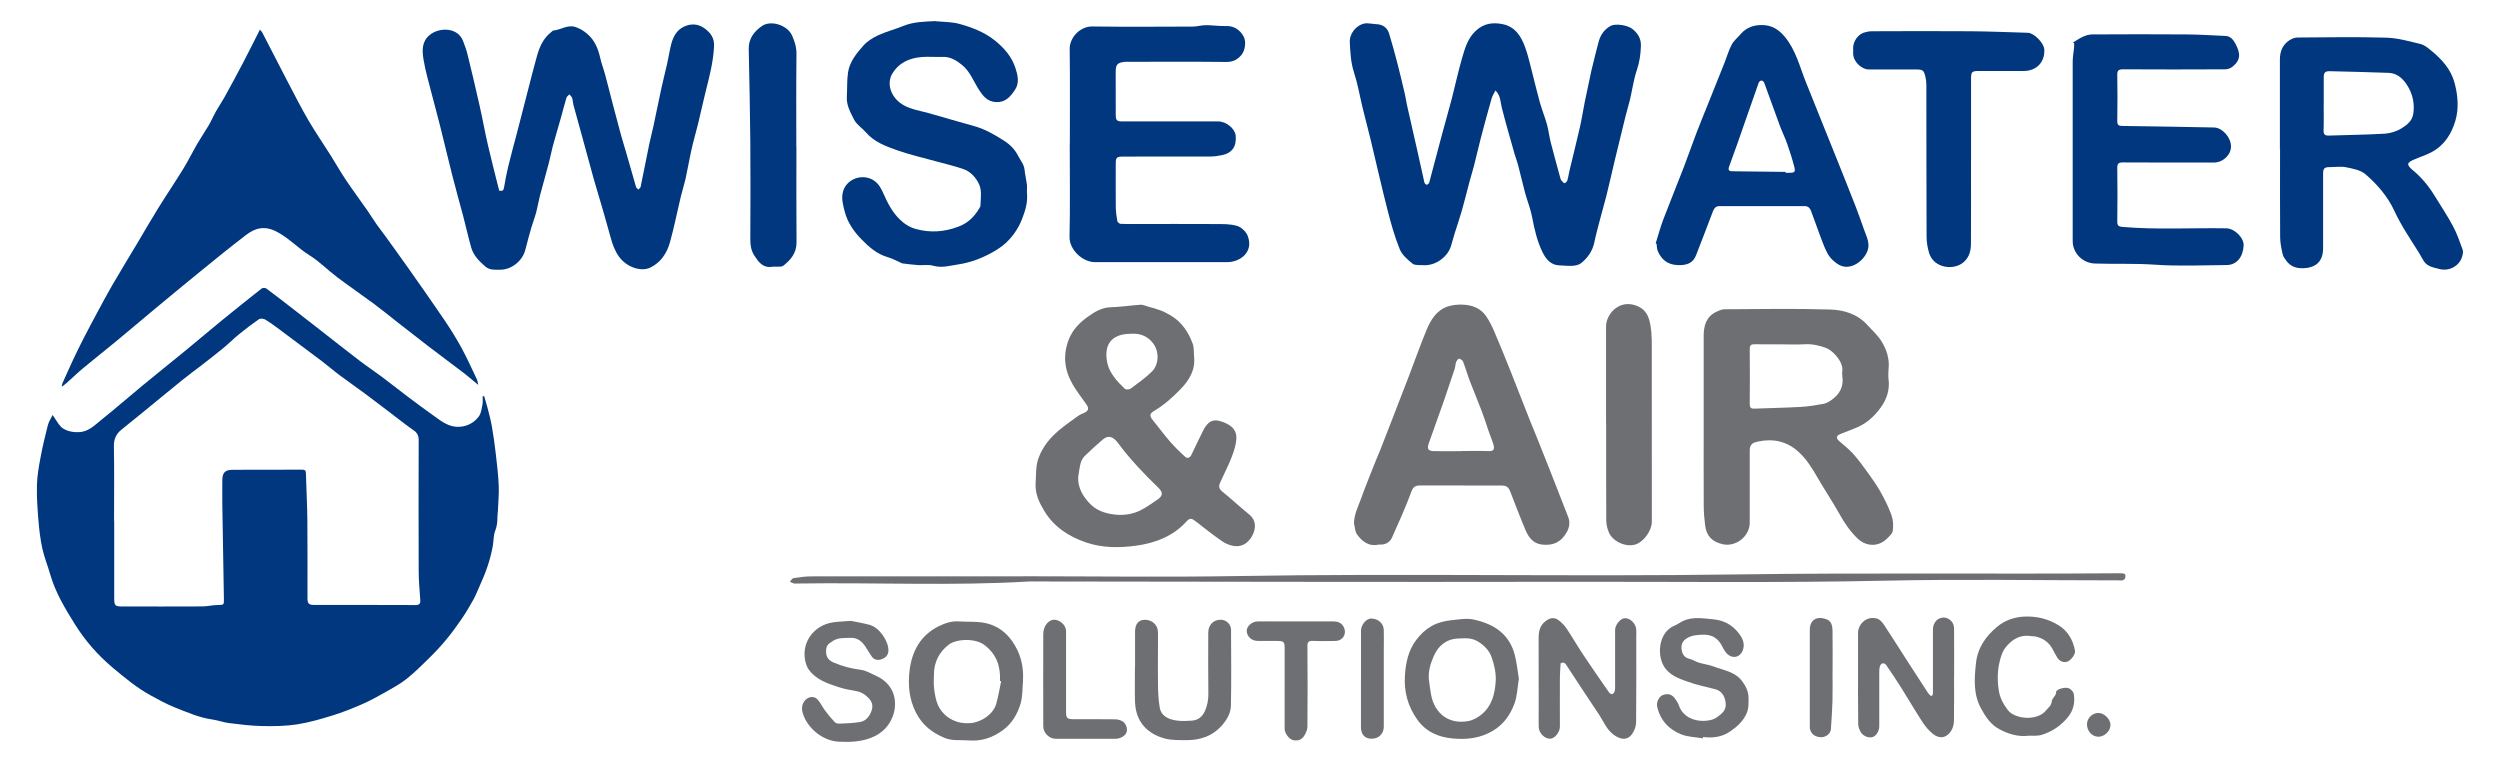 <?xml version="1.0" encoding="UTF-8"?> <svg xmlns="http://www.w3.org/2000/svg" id="a" data-name="Layer_1" viewBox="0 0 475 145"><defs><style> .b { fill: #6e6f72; } .c { fill: #00377f; } </style></defs><path class="c" d="M92,75.28c.21.72.43,1.44.62,2.17.3,1.17.62,2.34.83,3.53.3,1.71.54,3.43.74,5.15.24,2.05.48,4.11.57,6.17.07,1.6-.1,3.2-.16,4.8-.02.39-.09.77-.09,1.16,0,.89-.08,1.72-.42,2.59-.34.85-.28,1.84-.44,2.77-.46,2.69-1.37,5.23-2.51,7.7-.39.85-.72,1.74-1.17,2.56-.69,1.25-1.42,2.49-2.23,3.68-.91,1.34-1.88,2.66-2.91,3.91-.99,1.2-2.04,2.34-3.15,3.43-1.44,1.42-2.88,2.86-4.47,4.12-1.27,1-2.73,1.78-4.14,2.58-1.39.79-2.8,1.56-4.27,2.2-1.85.8-3.72,1.56-5.65,2.15-2.22.68-4.47,1.34-6.75,1.69-2.18.33-4.43.36-6.64.31-2.1-.04-4.19-.31-6.28-.57-1.06-.13-2.09-.53-3.16-.68-2.47-.34-4.72-1.36-7.01-2.25-1.64-.64-3.19-1.51-4.73-2.35-2.61-1.43-4.86-3.32-7.14-5.22-2.87-2.41-5.28-5.17-7.23-8.31-1.85-2.97-3.68-5.99-4.66-9.41-.47-1.65-1.13-3.25-1.5-4.91-.39-1.77-.6-3.59-.75-5.4-.18-2.23-.34-4.48-.28-6.71.04-1.72.35-3.45.67-5.16.39-2.09.88-4.16,1.41-6.22.17-.65.57-1.24.9-1.91.6.87,1,1.6,1.54,2.19.96,1.05,3.25,1.33,4.59.86,1.32-.46,2.24-1.43,3.26-2.24,2.62-2.09,5.14-4.31,7.73-6.44,2.63-2.17,5.29-4.29,7.93-6.45,2.38-1.95,4.72-3.95,7.1-5.89,2.51-2.05,5.03-4.07,7.58-6.07.18-.14.67-.14.86,0,1.76,1.3,3.49,2.65,5.22,3.99,1.71,1.32,3.41,2.65,5.12,3.98,2.4,1.87,4.79,3.77,7.21,5.62,1.45,1.11,2.97,2.12,4.43,3.21,1.68,1.26,3.33,2.57,5,3.83,1.61,1.21,3.23,2.42,4.87,3.58.87.62,1.74,1.3,2.72,1.7,2.11.86,4.49.21,5.82-1.6.44-.6.53-1.48.69-2.25.1-.51.02-1.05.02-1.57.11-.01.21-.02.32-.03ZM21.69,98.94h.01c0,4.92,0,9.84,0,14.76,0,1.36.18,1.53,1.54,1.53,5.04,0,10.09.02,15.13-.01.99,0,1.98-.25,2.97-.27,1.2-.03,1.22.03,1.2-1.2-.1-5.99-.21-11.98-.3-17.97-.02-1.5,0-3,0-4.5,0-1.44.49-2.01,1.93-2.02,4.43-.03,8.86,0,13.29-.02.45,0,.64.13.66.61.08,2.99.25,5.98.28,8.97.05,4.92.01,9.84.02,14.76,0,1.14.22,1.36,1.37,1.36,6.38,0,12.76-.01,19.14.02.76,0,.97-.26.92-.97-.13-1.85-.29-3.7-.3-5.55-.03-8.28-.03-16.56,0-24.84,0-.9-.33-1.42-1.04-1.9-1.21-.83-2.36-1.75-3.53-2.64-1.9-1.44-3.78-2.89-5.69-4.31-1.6-1.19-3.24-2.32-4.83-3.51-1.09-.81-2.11-1.71-3.19-2.53-2.74-2.07-5.49-4.12-8.24-6.17-.87-.64-1.74-1.29-2.67-1.84-.31-.18-.92-.22-1.19-.03-1.29.89-2.54,1.85-3.76,2.84-.99.8-1.89,1.72-2.87,2.53-1.37,1.13-2.77,2.21-4.17,3.3-1.25.97-2.53,1.89-3.76,2.89-2.39,1.93-4.76,3.9-7.14,5.84-1.46,1.19-2.92,2.38-4.39,3.56-1.02.82-1.46,1.78-1.44,3.16.09,4.72.03,9.45.03,14.17Z"></path><path class="c" d="M11.74,73.47c.06-.36.06-.49.11-.61.67-1.5,1.34-3.01,2.04-4.51.62-1.32,1.27-2.64,1.93-3.94.86-1.67,1.74-3.32,2.63-4.98.93-1.73,1.85-3.46,2.83-5.16,1.58-2.72,3.23-5.41,4.84-8.11,1.3-2.19,2.57-4.4,3.91-6.56,1.57-2.54,3.25-5.01,4.81-7.55.95-1.55,1.75-3.19,2.66-4.76.68-1.17,1.45-2.28,2.14-3.45.5-.86.89-1.78,1.37-2.64.53-.94,1.14-1.82,1.66-2.76,1.19-2.15,2.36-4.31,3.5-6.49,1.08-2.05,2.1-4.13,3.21-6.31.17.2.34.33.43.5,1.63,3.14,3.23,6.29,4.87,9.43,1.28,2.44,2.53,4.91,3.92,7.29,1.34,2.29,2.84,4.47,4.26,6.72.97,1.54,1.86,3.13,2.88,4.64,1.31,1.95,2.71,3.84,4.06,5.77.6.86,1.14,1.76,1.74,2.61.49.7,1.03,1.37,1.53,2.06,1.5,2.08,3.01,4.16,4.49,6.26,2.31,3.28,4.62,6.55,6.87,9.87,1.17,1.73,2.28,3.52,3.29,5.36,1.05,1.94,1.95,3.96,2.9,5.95.12.26.14.57.24,1.03-.92-.76-1.68-1.44-2.48-2.06-2.35-1.8-4.73-3.56-7.09-5.36-1.93-1.48-3.84-2.98-5.75-4.47-1.48-1.16-2.94-2.36-4.45-3.48-2.33-1.73-4.73-3.37-7.05-5.11-1.77-1.33-3.33-2.96-5.2-4.12-2.19-1.35-3.9-3.27-6.23-4.49-2.28-1.2-4.05-.77-5.81.57-2.97,2.26-5.87,4.62-8.76,6.98-2.88,2.34-5.73,4.71-8.59,7.08-2.45,2.04-4.87,4.1-7.33,6.13-2.07,1.71-4.18,3.37-6.25,5.09-1.09.9-2.1,1.89-3.16,2.83-.25.23-.53.42-.96.76Z"></path><path class="c" d="M284.14,17.18c-.27.56-.59,1.03-.74,1.55-.7,2.46-1.37,4.93-2.02,7.41-.46,1.76-.86,3.54-1.31,5.31-.25.98-.56,1.95-.83,2.94-.5,1.87-.95,3.74-1.48,5.6-.42,1.48-.93,2.93-1.39,4.4-.23.73-.44,1.47-.64,2.21-.57,2.14-2.95,3.97-5.35,3.78-.68-.05-1.54.08-1.99-.28-.95-.77-2.01-1.67-2.44-2.75-.97-2.39-1.67-4.91-2.31-7.41-1.14-4.44-2.14-8.91-3.21-13.37-.49-2.02-1.03-4.02-1.52-6.03-.55-2.27-.94-4.6-1.66-6.81-.61-1.89-.69-3.77-.79-5.71-.1-1.99,1.86-3.85,3.63-3.57.62.1,1.27.09,1.89.19,1,.17,1.67.82,1.95,1.74.6,1.95,1.13,3.93,1.64,5.9.49,1.88.92,3.78,1.37,5.67.16.67.24,1.36.39,2.03.68,3.01,1.37,6.02,2.05,9.04.42,1.88.82,3.76,1.25,5.63.04.19.28.44.44.45.16.01.43-.23.48-.4.82-3.04,1.6-6.08,2.42-9.12.6-2.26,1.26-4.5,1.85-6.76.69-2.65,1.25-5.33,2.02-7.95.53-1.81,1.06-3.63,2.57-5.03,1.52-1.41,3.23-1.63,5.1-1.25,2.41.49,3.53,2.36,4.28,4.43.56,1.55.91,3.18,1.33,4.78.49,1.89.93,3.81,1.46,5.69.39,1.39.95,2.74,1.34,4.14.31,1.11.43,2.28.71,3.4.59,2.3,1.23,4.58,1.85,6.87.04.16.12.32.23.44.17.18.41.49.56.46.21-.04.46-.32.53-.55.18-.58.25-1.19.39-1.78.66-2.77,1.36-5.52,1.99-8.3.36-1.58.6-3.19.92-4.79.41-2.02.85-4.03,1.28-6.05.08-.38.19-.75.28-1.13.37-1.47.7-2.95,1.12-4.41.36-1.23,1.07-2.22,2.23-2.87.86-.48,3.21-.19,4.19.62.97.8,1.6,1.74,1.57,3.13-.04,1.62-.26,3.15-.79,4.71-.6,1.77-.84,3.66-1.27,5.49-.27,1.13-.62,2.24-.9,3.37-.68,2.73-1.34,5.47-2,8.2-.54,2.25-1.04,4.52-1.6,6.77-.33,1.33-.73,2.63-1.07,3.96-.42,1.62-.87,3.24-1.22,4.88-.34,1.63-1.22,2.9-2.47,3.92-.41.34-1.06.49-1.61.53-.85.06-1.72-.05-2.58-.08-1.62-.06-2.52-1.19-3.14-2.42-1.06-2.13-1.59-4.45-2.03-6.8-.29-1.53-.9-3-1.31-4.51-.48-1.79-.89-3.59-1.36-5.38-.18-.69-.45-1.36-.65-2.05-.83-2.95-1.7-5.9-2.45-8.88-.26-1.03-.17-2.15-1.18-3.19Z"></path><path class="c" d="M94.85,36.21c.57.15.83,0,.92-.6.22-1.39.5-2.77.83-4.13.47-1.96,1.02-3.91,1.53-5.86.74-2.86,1.47-5.72,2.21-8.58.55-2.13,1.09-4.27,1.68-6.39.49-1.79,1.25-3.44,2.78-4.61.11-.08.22-.23.34-.24,1.39-.12,2.67-1.12,4.1-.7.82.24,1.62.73,2.29,1.29,1.44,1.2,2.12,2.85,2.52,4.65.22.99.6,1.95.87,2.94.41,1.49.78,2.99,1.17,4.49.11.43.22.86.33,1.28.5,1.89,1,3.79,1.51,5.68.29,1.06.62,2.12.93,3.17.66,2.31,1.31,4.63,1.99,6.93.06.19.29.33.44.49.15-.17.39-.33.43-.52.56-2.67,1.07-5.35,1.62-8.02.25-1.22.58-2.42.84-3.64.51-2.38.98-4.76,1.5-7.14.33-1.54.73-3.06,1.08-4.6.27-1.2.45-2.43.75-3.63.35-1.41,1.04-2.72,2.36-3.37,1.31-.65,2.74-.64,4.01.3,1.13.84,1.86,1.78,1.79,3.39-.14,2.94-.87,5.72-1.58,8.54-.51,2.04-.95,4.09-1.44,6.13-.39,1.61-.87,3.19-1.23,4.8-.42,1.85-.73,3.73-1.14,5.59-.27,1.2-.66,2.38-.94,3.57-.69,2.87-1.25,5.77-2.05,8.62-.57,2.04-1.72,3.82-3.71,4.79-1.84.9-4.56-.13-5.94-2.02-.82-1.13-1.26-2.37-1.62-3.69-.56-2.05-1.15-4.1-1.74-6.14-.49-1.7-1.02-3.38-1.5-5.08-.72-2.58-1.41-5.17-2.12-7.76-.57-2.07-1.15-4.14-1.71-6.21-.11-.42-.11-.88-.24-1.3-.09-.26-.34-.47-.52-.7-.19.21-.49.39-.56.63-.36,1.16-.64,2.34-.97,3.51-.54,1.9-1.11,3.8-1.63,5.71-.29,1.07-.47,2.16-.76,3.23-.54,2.05-1.13,4.08-1.67,6.13-.28,1.07-.45,2.16-.73,3.23-.26.98-.65,1.94-.93,2.92-.4,1.38-.76,2.76-1.12,4.15-.54,2.14-2.62,3.81-4.79,3.81-.99,0-1.99.12-2.84-.63-1.15-1-2.22-2.06-2.65-3.55-.56-1.97-1-3.97-1.52-5.95-.68-2.57-1.41-5.12-2.06-7.69-.8-3.12-1.52-6.26-2.31-9.38-.52-2.1-1.11-4.18-1.64-6.27-.55-2.17-1.2-4.33-1.55-6.53-.25-1.58-.36-3.28,1.12-4.55,1.86-1.59,5.47-1.55,6.43,1.17.28.78.6,1.55.79,2.35.81,3.3,1.6,6.61,2.34,9.93.57,2.53,1.02,5.09,1.61,7.61.65,2.82,1.39,5.63,2.09,8.44Z"></path><path class="b" d="M226.87,67.7c.3,2.63-.94,4.58-2.68,6.36-1.5,1.54-3.09,2.94-4.95,4.04-.86.5-.84.96-.19,1.75,1.09,1.32,2.1,2.72,3.22,4.01.89,1.03,1.88,1.98,2.87,2.9.46.43.95.24,1.24-.36.75-1.56,1.48-3.14,2.26-4.68.26-.51.61-1.02,1.04-1.39.75-.65,1.73-.49,2.53-.2,2.76,1,3.07,2.46,2.41,4.91-.62,2.28-1.78,4.43-2.77,6.6-.35.76-.27,1.22.4,1.77,1.72,1.39,3.34,2.91,5.06,4.31,1.48,1.2,1.27,2.72.7,3.9-.64,1.32-1.82,2.34-3.46,2.13-.79-.1-1.63-.42-2.29-.87-1.73-1.2-3.39-2.5-5.04-3.8-.8-.63-1.15-.72-1.83.04-2.54,2.81-5.97,4.06-9.48,4.55-3.13.43-6.43.47-9.58-.61-3.31-1.14-6.11-2.98-7.91-5.97-.95-1.57-1.79-3.29-1.65-5.31.11-1.65-.02-3.3.61-4.91.8-2.08,2.16-3.72,3.83-5.12,1.17-.97,2.42-1.85,3.65-2.74.31-.22.68-.37,1.03-.52.92-.38,1.08-.86.53-1.65-.87-1.25-1.82-2.44-2.58-3.75-1.58-2.71-1.95-5.54-.78-8.57.73-1.87,2.06-3.22,3.56-4.29,1.25-.89,2.63-1.8,4.37-1.85,1.9-.05,3.8-.35,5.7-.48.46-.03.94.21,1.41.34.81.23,1.63.44,2.42.74.64.24,1.25.57,1.84.91,2.14,1.24,3.44,3.19,4.26,5.44.26.73.18,1.58.25,2.37ZM204.85,90.73c-.04,1.96.85,3.46,2.1,4.83,1.3,1.43,2.99,1.98,4.8,2.2,1.65.2,3.31-.03,4.81-.73,1.14-.54,2.17-1.32,3.23-2.02,1.18-.77,1.26-1.41.26-2.38-2.71-2.63-5.33-5.35-7.58-8.4-1-1.36-1.93-1.57-2.91-.74-1.18,1.01-2.34,2.05-3.45,3.14-.36.35-.65.85-.78,1.34-.24.9-.33,1.84-.49,2.77ZM214.93,63.42c-3.9-.02-5.26,2.21-4.53,5.58.42,1.91,1.86,3.49,3.32,4.87.2.19.87.15,1.12-.04,1.38-1.02,2.78-2.02,4-3.21,1.36-1.34,1.44-3.71.34-5.27-1.03-1.45-2.5-2.04-4.26-1.94Z"></path><path class="b" d="M323.7,80.92c0-5.7-.01-11.39,0-17.09,0-1.95.47-3.7,2.45-4.61.47-.21.98-.45,1.47-.46,6.71-.03,13.43-.16,20.14.05,2.54.08,5.11.83,6.98,2.88.95,1.04,2.04,2,2.76,3.18.95,1.56,1.54,3.3,1.33,5.22-.07.66-.08,1.34,0,2,.24,1.98-.35,3.77-1.47,5.31-1.24,1.71-2.8,3.16-4.85,3.94-.96.37-1.9.75-2.85,1.13-.79.32-.86.77-.23,1.32.89.79,1.85,1.52,2.64,2.4,1.01,1.13,1.91,2.35,2.79,3.58.87,1.21,1.74,2.43,2.46,3.72.79,1.42,1.53,2.89,2.07,4.42.32.91.37,1.98.24,2.94-.08.56-.7,1.09-1.16,1.54-1.61,1.55-3.9,1.47-5.51-.06-1.43-1.35-2.49-2.94-3.45-4.65-1.29-2.31-2.78-4.52-4.11-6.82-1.04-1.81-2.12-3.58-3.67-5-2.22-2.03-4.84-2.59-7.75-1.96-.08.02-.16.06-.24.07q-1.29.23-1.29,1.58c0,4.59,0,9.17,0,13.76,0,2.6-2.66,4.69-5.19,4.08-2.01-.48-3.04-1.57-3.29-3.62-.14-1.15-.25-2.31-.26-3.47-.03-5.14-.01-10.28-.01-15.42h-.02ZM338.85,65.42c-1.81,0-3.62.03-5.43-.01-.7-.02-.98.15-.97.92.04,3.47.03,6.94,0,10.41,0,.69.2.93.9.9,2.94-.12,5.88-.16,8.81-.33,1.46-.08,2.91-.32,4.35-.59.56-.11,1.12-.46,1.59-.81,1.5-1.1,2.24-2.56,1.94-4.46-.05-.33-.04-.67,0-1,.22-1.71-1.83-3.86-3.04-4.32-1.33-.5-2.69-.81-4.15-.72-1.33.08-2.67.02-4.01.02Z"></path><path class="c" d="M433.18,28.39c0-5.7,0-11.39,0-17.09,0-1.51.5-2.78,1.78-3.63.44-.29,1.01-.54,1.52-.54,5.66-.04,11.31-.14,16.97.03,2.18.07,4.36.7,6.5,1.22.71.17,1.36.74,1.96,1.22,2.05,1.67,3.8,3.6,4.48,6.23.6,2.3.81,4.69.17,6.98-.71,2.52-2.07,4.74-4.47,6.05-1.13.62-2.39.99-3.57,1.52-.37.17-.88.43-.96.74-.07.27.32.75.62,1,1.7,1.38,3.11,3.01,4.26,4.86,1.23,1.99,2.53,3.95,3.64,6.01.76,1.42,1.29,2.98,1.84,4.5.13.37,0,.87-.12,1.28-.52,1.78-2.48,2.82-4.27,2.35-1.1-.29-2.27-.43-2.98-1.47-.33-.48-.57-1.01-.87-1.5-1.67-2.67-3.45-5.26-4.78-8.14-1.26-2.71-3.23-4.98-5.47-6.91-.91-.78-2.36-1.05-3.61-1.31-.99-.2-2.05-.05-3.08-.04-1.15,0-1.35.21-1.35,1.38,0,4.67,0,9.34,0,14.01,0,2.48-1.3,3.73-3.75,3.82-1.35.05-2.41-.32-3.21-1.38-.29-.39-.62-.82-.72-1.27-.24-1.04-.47-2.12-.48-3.18-.05-5.59-.02-11.17-.02-16.76h-.01ZM441.5,19.81c0,1.64.04,3.28-.02,4.92-.03.81.23,1.06,1.04,1.03,3.52-.13,7.05-.15,10.57-.36,1.09-.07,2.27-.43,3.19-1.01,1.01-.63,2.05-1.38,2.25-2.81.24-1.72-.04-3.32-.83-4.8-.84-1.55-1.98-2.87-3.94-2.94-3.69-.13-7.38-.23-11.07-.31-.94-.02-1.18.25-1.18,1.2-.01,1.69,0,3.39,0,5.08Z"></path><path class="c" d="M177.75,4.03c1.51.15,3.08.11,4.53.51,2.41.67,4.75,1.55,6.77,3.17,1.78,1.44,3.19,3.08,3.89,5.24.45,1.38.79,2.83-.12,4.16-.85,1.24-1.78,2.39-3.59,2.29-1.64-.09-2.47-1.17-3.22-2.33-1.03-1.59-1.67-3.45-3.2-4.71-1.1-.9-2.24-1.6-3.74-1.55-1.34.05-2.68-.08-4.01.03-2.34.2-4.35,1.13-5.57,3.24-.85,1.49-.46,3.32.65,4.63.99,1.17,2.28,1.73,3.68,2.12.88.25,1.78.42,2.65.67,2.86.81,5.72,1.67,8.59,2.45,2.09.57,3.92,1.65,5.7,2.78,1.12.71,2.1,1.68,2.73,2.96.41.83,1.07,1.52,1.17,2.52.1.95.33,1.89.45,2.84.07.55-.03,1.11.02,1.67.16,1.76-.33,3.34-.97,4.97-.71,1.78-1.74,3.26-3.11,4.52-.76.7-1.66,1.27-2.57,1.78-1.97,1.09-4.09,1.89-6.3,2.23-1.6.24-3.22.75-4.93.26-.88-.25-1.88-.05-2.82-.11-.99-.07-1.98-.2-2.97-.32-.13-.02-.25-.11-.38-.17-.8-.35-1.58-.78-2.42-1.02-2.04-.58-3.56-1.94-4.97-3.38-1.45-1.48-2.67-3.22-3.19-5.27-.32-1.26-.71-2.55-.3-3.91.73-2.37,3.71-3.37,5.78-2.04,1.03.67,1.48,1.63,1.92,2.62.78,1.76,1.64,3.42,3.04,4.8.91.89,1.95,1.53,3.11,1.84,2.72.74,5.39.56,8.07-.46,1.82-.69,3.01-1.9,3.95-3.48.1-.16.22-.35.22-.53.02-1.47.37-2.94-.43-4.38-.67-1.22-1.59-2.11-2.83-2.55-1.72-.6-3.52-1-5.28-1.49-2.45-.68-4.94-1.24-7.33-2.09-2.15-.76-4.33-1.57-5.91-3.4-.71-.83-1.76-1.46-2.23-2.4-.67-1.35-1.48-2.73-1.38-4.35.09-1.55,0-3.11.23-4.64.3-2.01,1.6-3.59,2.89-5.06.74-.84,1.79-1.5,2.82-1.98,1.55-.71,3.22-1.14,4.8-1.78,1.96-.8,4-.81,6.07-.92Z"></path><path class="c" d="M203.27,27.23c0-5.98.05-11.95-.03-17.92-.03-2.19,2-4.31,4.26-4.28,6.38.09,12.76.04,19.14.02.6,0,1.2-.16,1.81-.22.38-.04.77-.05,1.16-.04,1.15.05,2.31.19,3.46.16,1.27-.04,2.52.66,3.22,1.99.53.99.29,2.66-.44,3.52-.76.9-1.61,1.32-2.87,1.31-6.13-.07-12.26-.03-18.39-.03-.28,0-.56-.02-.84.01-1.45.14-1.77.5-1.77,1.93,0,2.7,0,5.39.01,8.09,0,1.12.19,1.3,1.33,1.3,6.05,0,12.09,0,18.14,0,1.53,0,3.19,1.36,3.32,2.71.19,2.04-.67,3.3-2.6,3.7-.73.15-1.48.25-2.22.26-5.49.02-10.98.01-16.47.01-1.35,0-1.5.14-1.5,1.46,0,2.72-.02,5.45.01,8.17.01.88.14,1.76.29,2.63.04.21.4.5.62.52,1,.06,2,.03,3.01.03,5,0,10-.02,15,.01,1.38,0,2.82-.03,4.12.35.81.24,1.72,1.1,2.02,1.89,1.21,3.13-1.51,4.99-3.84,4.99-8.39.02-16.77,0-25.16.01-2.41,0-4.9-2.4-4.85-4.79.13-5.92.04-11.84.04-17.76h-.01Z"></path><path class="b" d="M257.26,99.59c-.04-1.74.75-3.23,1.3-4.75.81-2.26,1.72-4.48,2.6-6.72.35-.9.75-1.78,1.11-2.68.87-2.21,1.72-4.42,2.58-6.63,1-2.57,1.99-5.14,2.98-7.72,1.06-2.78,2.05-5.59,3.19-8.34.81-1.96,1.9-3.81,4.09-4.53.87-.28,1.84-.37,2.76-.34,1.81.05,3.45.66,4.51,2.22.62.9,1.11,1.91,1.54,2.91,1.04,2.43,2.04,4.88,3.02,7.34,1.21,3.04,2.39,6.1,3.59,9.14.48,1.23,1,2.44,1.49,3.66.76,1.89,1.52,3.78,2.26,5.68,1.23,3.13,2.47,6.27,3.68,9.41.36.95.26,1.87-.23,2.79-1.06,1.96-2.69,2.72-4.84,2.43-1.62-.22-2.48-1.4-3.05-2.76-1-2.36-1.91-4.77-2.84-7.16-.41-1.05-.73-1.29-1.85-1.29-5.1,0-10.19.01-15.29-.01-.91,0-1.34.2-1.71,1.2-1.08,2.94-2.38,5.81-3.66,8.67-.4.89-1.18,1.38-2.21,1.36-.11,0-.23-.02-.33,0-1.89.41-3.16-.59-4.14-1.97-.36-.51-.36-1.28-.53-1.93ZM277.76,85.69c1.73,0,3.46-.04,5.18.02.78.02,1.01-.3.88-.98-.06-.32-.18-.63-.29-.94-.2-.57-.43-1.13-.63-1.7-.45-1.31-.86-2.63-1.35-3.92-.72-1.91-1.52-3.79-2.25-5.69-.47-1.24-.83-2.52-1.31-3.75-.1-.27-.48-.54-.77-.58-.16-.02-.46.4-.56.68-.15.41-.14.87-.28,1.29-.65,1.97-1.31,3.94-1.99,5.9-.96,2.74-1.95,5.47-2.92,8.21-.38,1.07-.11,1.48,1.01,1.49,1.75.02,3.51,0,5.27,0Z"></path><path class="c" d="M393.87,8.08c.62-.37,1.21-.8,1.87-1.09.54-.24,1.16-.45,1.75-.45,5.99-.03,11.98-.05,17.97,0,2.47.02,4.94.18,7.4.29.93.04,1.48.74,1.84,1.41,1.05,1.96,1.04,3.16-.53,4.44-.37.3-.94.49-1.42.49-6.46.03-12.93.04-19.39,0-.85,0-1.09.23-1.08,1.07.05,2.92.05,5.84,0,8.75,0,.75.23.93.95.94,5.81.07,11.62.18,17.43.29,1.59.03,3.25,1.91,3.23,3.63-.02,1.6-1.54,3.03-3.23,3.03-5.77,0-11.54.02-17.3-.02-.84,0-1.09.21-1.08,1.07.05,3.36.05,6.73,0,10.09-.01.82.19,1.03,1.05,1.1,6.56.55,13.13.15,19.69.26,1.51.03,3.35,1.77,3.27,3.28-.12,2.16-1.31,3.69-3.24,3.7-4.54.03-9.1.25-13.62-.07-3.82-.27-7.61-.09-11.42-.22-2.31-.08-4.2-1.97-4.2-4.27,0-11.37-.01-22.74,0-34.1,0-.9.18-1.81.27-2.71.02-.27,0-.53,0-.8-.08-.04-.16-.08-.24-.11Z"></path><path class="c" d="M314.58,46.24c.47-1.49.87-3.01,1.42-4.47,1.27-3.35,2.64-6.67,3.93-10.02.82-2.13,1.56-4.3,2.38-6.44.75-1.96,1.55-3.9,2.33-5.84,1.01-2.52,2.02-5.03,3.02-7.55.46-1.15.79-2.36,1.37-3.45.41-.76,1.14-1.34,1.71-2.01,1.1-1.28,2.55-1.74,4.16-1.7,1.72.04,3.03.82,4.16,2.17,2.18,2.59,2.89,5.8,4.11,8.8.86,2.12,1.7,4.25,2.56,6.38,1.12,2.78,2.25,5.57,3.36,8.35,1.19,2.97,2.38,5.94,3.54,8.92.55,1.41,1.04,2.85,1.55,4.28.33.95.8,1.81.83,2.91.08,2.24-3.03,5.11-5.51,3.79-.91-.48-1.79-1.32-2.27-2.22-.86-1.62-1.4-3.41-2.06-5.13-.37-.98-.71-1.97-1.08-2.95-.21-.56-.58-.91-1.24-.9-5.38.01-10.75,0-16.13,0-.7,0-1.03.39-1.26.99-1.06,2.79-2.12,5.57-3.21,8.35-.54,1.38-1.56,1.93-3.43,1.87-1.91-.06-3.11-.98-3.84-2.67-.18-.42-.16-.92-.23-1.38-.05-.03-.11-.05-.16-.08ZM339.26,32.66c0,.06,0,.11,0,.17.25,0,.5,0,.75,0,.94,0,1.15-.16.92-1.07-.38-1.49-.85-2.97-1.36-4.43-.4-1.14-.95-2.24-1.37-3.37-1.02-2.74-1.99-5.5-3-8.24-.07-.19-.34-.41-.52-.42-.17,0-.46.22-.52.4-.73,2.03-1.43,4.06-2.14,6.1-.62,1.77-1.23,3.54-1.85,5.31-.55,1.54-1.12,3.06-1.66,4.6-.19.54-.03.83.61.83,3.38.03,6.77.08,10.15.12Z"></path><path class="c" d="M374.49,30.6c0,5.23.02,10.45-.01,15.68,0,1.28-.28,2.52-1.32,3.47-1.87,1.72-5.74,1.24-6.63-1.68-.3-.99-.47-2.05-.48-3.08-.04-9.62-.03-19.23-.04-28.85,0-.55-.07-1.11-.2-1.64-.3-1.17-.5-1.29-1.76-1.3-2.98,0-5.96,0-8.94,0-1.45,0-2.98-1.51-3.01-2.97,0-.39,0-.78,0-1.17,0-1.17.89-2.48,2.01-2.85.49-.16,1.03-.27,1.55-.27,6.24-.02,12.48-.05,18.73,0,3.64.03,7.27.18,10.91.29,1.21.04,3.06,1.98,3.12,3.19.11,2.41-1.49,4.07-3.93,4.07-2.84,0-5.68,0-8.53,0-1.28,0-1.46.17-1.46,1.43,0,5.23,0,10.45,0,15.68h.01Z"></path><path class="c" d="M151.32,27.9c0,6.05-.03,12.11.02,18.16.01,2.01-1.08,3.3-2.52,4.43-.17.14-.46.16-.71.18-.47.03-.96-.05-1.42.02-1.73.26-2.55-.89-3.35-2.1-.63-.96-.79-2.01-.78-3.16.03-6.17.05-12.33,0-18.5-.05-5.88-.18-11.75-.3-17.63-.04-1.97,1.04-3.34,2.51-4.36,1.71-1.18,4.83-.16,5.71,1.78.51,1.13.87,2.28.85,3.59-.07,5.86-.03,11.72-.03,17.58h.01Z"></path><path class="b" d="M305.15,80.5c0-6.17,0-12.33,0-18.5,0-2.13,2.18-4.9,5.27-4.08,1.39.37,2.47,1.2,2.93,2.85.46,1.68.49,3.33.49,5.01,0,11.11.01,22.22.01,33.33,0,1.65-1.44,3.72-2.97,4.29-1.79.67-4.43-.43-5.2-2.25-.29-.7-.49-1.49-.49-2.24-.04-6.14-.02-12.28-.02-18.42h-.02Z"></path><path class="b" d="M194.48,109.49c13.54,0,27.09.19,40.62-.04,31.7-.54,63.4.14,95.09-.31,24.2-.34,48.4-.04,72.6-.22.99,0,1.15.13.99.9-.04.17-.27.38-.45.43-.26.07-.55.02-.83.02-14.8,0-29.6-.26-44.39.06-20.38.44-40.77.17-61.15.21-33.8.07-67.59-.03-101.39-.06-14.68.88-29.37.16-44.06.39-.22,0-.46.04-.67-.01-.27-.07-.51-.22-.77-.34.24-.24.45-.64.72-.68,1.09-.17,2.2-.33,3.3-.33,13.46-.02,26.92-.01,40.37-.01Z"></path><path class="b" d="M296.52,126.02c-.05.86-.13,1.74-.14,2.62-.02,3.14,0,6.28,0,9.42,0,1.08-.99,2.29-1.87,2.3-1.06,0-2.13-1.09-2.16-2.25-.02-1,0-2,0-3,0-4.67,0-9.33-.01-14,0-1.5.45-2.69,1.84-3.43.74-.4,1.43-.25,2.02.21.56.44,1.08.97,1.47,1.56,1.07,1.6,2.03,3.28,3.1,4.89,1.61,2.41,3.26,4.8,4.92,7.18.13.19.45.41.63.37.19-.04.4-.34.47-.57.09-.31.08-.66.08-.99,0-3.56,0-7.11,0-10.67,0-.89.94-2.07,1.72-2.19,1.03-.16,2.22.94,2.3,2.15.03.41,0,.83,0,1.25,0,5.44.03,10.89-.03,16.33,0,.73-.28,1.54-.69,2.15-1,1.5-2.39,1.13-3.6.23-1.34-1-1.92-2.56-2.8-3.88-2.08-3.1-4.13-6.22-6.17-9.35-.28-.43-.55-.59-1.07-.33Z"></path><path class="b" d="M371.27,128.23c0,2.92.03,5.83-.02,8.75-.01.63-.19,1.35-.53,1.88-.87,1.37-2.2,1.6-3.47.58-.76-.62-1.43-1.41-1.97-2.23-1.43-2.2-2.74-4.46-4.14-6.68-.88-1.4-1.81-2.78-2.75-4.15-.38-.54-1.01-.43-1.2.2-.11.36-.13.77-.13,1.15,0,3.42,0,6.83,0,10.25,0,.9-.54,1.79-1.2,2.04-.69.26-1.76-.07-2.27-.85-.3-.46-.52-1.06-.53-1.6-.05-3.69-.03-7.39-.03-11.08,0-2.08,0-4.17,0-6.25,0-1.59,1.56-3.3,3.62-2.7.52.15,1,.71,1.33,1.2,1.44,2.17,2.81,4.38,4.22,6.56,1.34,2.09,2.7,4.17,4.06,6.26.11.16.23.32.36.46.31.33.54.25.62-.18.04-.22.02-.44.02-.67,0-3.86,0-7.72,0-11.58,0-1.01.59-1.89,1.41-2.15.83-.27,1.69,0,2.27.82.22.31.33.76.33,1.15.03,2.94.01,5.89.01,8.83h0Z"></path><path class="b" d="M194.38,129.29c-.14,1.48-.06,3.04-.48,4.44-.59,1.93-1.59,3.7-3.31,4.97-1.95,1.44-4.06,2.18-6.52,1.98-1.54-.13-3.09.14-4.6-.48-2.36-.98-4.19-2.4-5.41-4.75-1.36-2.62-1.57-5.41-1.23-8.15.45-3.58,2.1-6.64,5.56-8.33,1.17-.57,2.41-1,3.76-.9,1.77.12,3.6-.05,5.3.36,1.98.47,3.65,1.65,4.87,3.4,1.58,2.26,2.21,4.73,2.05,7.47ZM190.22,129.43c-.07-.02-.15-.03-.22-.05.13-2.76-.65-5.08-2.96-6.83-1.76-1.34-5.34-1.18-6.79-.06-1.83,1.42-2.8,3.33-2.8,5.67,0,.86-.09,1.73.02,2.58.14,1.09.3,2.21.73,3.2.37.84,1.02,1.67,1.75,2.22,1.28.96,2.78,1.37,4.46,1.23,2.04-.17,4.29-1.67,4.86-3.62.41-1.42.64-2.89.95-4.34Z"></path><path class="b" d="M288.58,128.98c-.27,1.62-.3,3.32-.87,4.8-.77,2.02-1.96,3.79-3.98,5.02-2.49,1.51-5.13,1.76-7.82,1.5-2.63-.26-4.98-1.25-6.64-3.59-1.78-2.51-2.52-5.27-2.34-8.25.14-2.46.63-4.88,2.19-6.92.76-.99,1.61-1.83,2.73-2.5,1.57-.94,3.23-1.15,4.98-1.32,1.08-.11,2.08-.25,3.19,0,3.9.85,6.81,2.78,7.82,6.84.36,1.44.5,2.93.75,4.43ZM271.48,129.04c.14.98.23,1.97.42,2.94.66,3.56,3.34,5.71,7.09,5.02.9-.16,1.83-.69,2.54-1.28,1.91-1.6,2.49-3.81,2.65-6.22.1-1.6-.25-3.1-.75-4.56-.46-1.34-1.4-2.31-2.65-3.07-1.21-.74-2.47-.6-3.72-.55-2.25.08-3.77,1.35-4.64,3.33-.6,1.37-1.07,2.81-.94,4.38Z"></path><path class="b" d="M215.66,126.7c0-2.22,0-4.44,0-6.67,0-1.45.65-2.25,1.82-2.27,1.41-.02,2.5.96,2.53,2.31.03,1.33,0,2.67,0,4,0,2.25-.03,4.5.02,6.75.03,1.21.12,2.43.32,3.63.25,1.51,1.53,2.25,3.35,2.47.91.11,1.84.07,2.75,0,1.18-.08,2.01-.74,2.48-1.81.48-1.07.68-2.2.66-3.39-.05-3.83-.03-7.67-.02-11.5,0-1.5.97-2.48,2.41-2.47.98,0,1.92.87,1.92,1.89.02,4.8.07,9.61-.02,14.41-.03,1.34-.66,2.55-1.6,3.65-1.9,2.22-4.33,2.98-7.11,2.93-1.27-.02-2.59.02-3.8-.3-3.35-.88-5.61-3.16-5.72-7.06-.06-2.19-.01-4.39-.01-6.58h0Z"></path><path class="b" d="M161.76,117.98c.81.17,2.2.39,3.55.77,1.78.5,3.56,3.1,3.49,4.91-.03.82-.56,1.31-1.19,1.56-.68.26-1.46.25-1.96-.46-.46-.65-.85-1.36-1.3-2.02-.68-1-1.56-1.62-2.85-1.55-1.1.06-2.18-.08-3.22.57-1.03.64-1.35.93-1.32,2.15.02.95.52,1.59,1.48,1.99,1.64.7,3.31,1.14,5.1,1.36,1.01.12,1.96.72,2.92,1.15,3.55,1.58,4.19,5.01,3.15,7.74-.69,1.81-2.06,3.22-4.01,3.99-2.05.82-4.16.89-6.28.78-3.01-.15-5.97-2.59-6.8-5.44-.26-.88-.17-1.7.45-2.42.62-.72,1.72-.87,2.36-.17.57.62.92,1.43,1.43,2.11.57.77,1.19,1.52,1.85,2.21.2.21.62.3.92.28,1.33-.07,2.67-.08,3.97-.33,1.1-.22,1.76-1.14,2.11-2.17.31-.9.1-1.7-.64-2.42-.62-.6-1.26-1.05-2.11-1.22-1.17-.23-2.36-.41-3.48-.78-2.13-.7-4.3-1.4-5.71-3.34-.27-.37-.45-.83-.58-1.27-.82-2.96.59-5.89,3.36-7.18,1.51-.7,3.11-.64,5.31-.82Z"></path><path class="b" d="M323.51,140.28c-1.35-.23-2.79-.25-4.05-.74-2.39-.94-4.03-2.71-4.6-5.3-.18-.82.36-1.92,1.07-2.18.71-.26,1.57-.32,2.24.57.31.42.64.86.8,1.35.9,2.71,3.84,3.3,5.95,2.85.95-.2,1.63-.72,2.3-1.37.82-.79.76-1.73.51-2.63-.25-.9-.85-1.62-1.83-1.88-1.76-.47-3.56-.81-5.25-1.43-1.48-.54-3.01-1.05-4.12-2.37-1.88-2.25-1.53-7.05,1.69-8.31.56-.22,1.04-.62,1.59-.87,1.86-.85,3.79-.47,5.72-.3,1.98.18,3.56,1.03,4.77,2.56.76.96,1.3,2.03.84,3.3-.52,1.42-2.03,1.72-3.06.61-.33-.36-.61-.79-.82-1.24-.76-1.59-1.94-2.38-3.76-2.31-1.1.04-2.14.11-3.09.74-.81.54-1.05,1.27-.89,2.16.15.83.52,1.48,1.48,1.69.61.13,1.15.54,1.76.72.92.28,1.91.39,2.81.73,1.87.72,3.98.94,5.36,2.7.76.98,1.28,2,1.29,3.23,0,1.04.07,2.06-.41,3.09-.69,1.49-1.84,2.48-3.12,3.35-1.54,1.05-3.29,1.26-5.12,1.03,0,.08-.02.17-.03.25Z"></path><path class="b" d="M385.25,139.81c-1.91.18-3.64-.35-5.32-1.23-1.69-.89-2.66-2.37-3.53-3.97-1.5-2.74-1.28-5.63-.97-8.58.31-2.96,1.88-5.18,4.07-6.98,1.4-1.16,3.11-1.78,4.97-1.89,2.39-.14,4.63.39,6.66,1.64,1.77,1.09,2.73,2.79,3.12,4.81.13.66-.77,1.94-1.57,2.14-.72.17-1.37-.15-1.78-.78-.35-.53-.62-1.11-.92-1.66-.73-1.35-1.89-2.11-3.38-2.41-.16-.03-.34.02-.5-.01-2.24-.41-3.88.57-5.16,2.28-.31.41-.53.91-.69,1.4-.72,2.17-.84,4.34-.48,6.63.23,1.47.88,2.59,1.71,3.7,1.3,1.76,5.62,2.16,7.27.07.41-.52,1.02-.88,1.08-1.7.04-.46.52-.89.76-1.35.1-.18.02-.49.14-.63.48-.52,1.93-.81,2.51-.44.34.22.72.63.78,1,.26,1.56-.04,3.04-1.04,4.31-1.32,1.67-3.05,2.84-5.07,3.47-.82.25-1.76.12-2.65.16Z"></path><path class="b" d="M244.08,130.7c0-2.53,0-5.06,0-7.58,0-1.16-.18-1.33-1.37-1.34-1.23,0-2.45,0-3.68,0-1.22,0-2.14-.83-2.15-1.94,0-.87.99-1.75,2.07-1.77,1.5-.03,3.01,0,4.51,0,3.29,0,6.57,0,9.86,0,.91,0,1.64.28,2.03,1.16.57,1.27-.24,2.54-1.64,2.55-1.42.01-2.84.05-4.26-.01-.8-.03-1.05.2-1.04,1.02.04,5.08.05,10.17,0,15.25,0,.65-.33,1.39-.73,1.93-.48.66-1.29.87-2.11.61-.76-.25-1.49-1.33-1.49-2.12,0-2.58,0-5.17,0-7.75h0Z"></path><path class="b" d="M202.55,127.61c0,2.56,0,5.11,0,7.67,0,1.15.22,1.36,1.36,1.37,2.65,0,5.29-.02,7.94.02.48,0,1,.13,1.41.37.7.4,1.02,1.44.78,2.12-.22.62-1.16,1.2-2.04,1.21-2.92,0-5.85,0-8.77,0-.89,0-1.78.02-2.67,0-1.24-.03-2.34-1.13-2.34-2.35-.01-5.86-.02-11.72,0-17.59,0-1.46,1.03-2.81,2.26-2.67,1.01.11,2.07,1.08,2.07,2.11,0,2.58,0,5.17,0,7.75h0Z"></path><path class="b" d="M258.59,128.95c0-3.05,0-6.11,0-9.16,0-1.05,1.03-2.28,1.9-2.27,1.38.01,2.41.93,2.43,2.22.03,1.22,0,2.44,0,3.66,0,4.89,0,9.77,0,14.66,0,1.34-.96,2.3-2.29,2.3-1.32,0-2.05-.79-2.05-2.25,0-3.05,0-6.11,0-9.16h0Z"></path><path class="b" d="M348.18,127.49c0,1.92.04,3.84-.01,5.75-.05,1.77-.18,3.53-.3,5.3-.05.82-.91,1.52-1.79,1.53-1.21.01-2.06-.64-2.21-1.7-.02-.16-.01-.33-.01-.5,0-6.06-.01-12.12,0-18.18,0-1.94,1.33-2.68,3.12-2.05,1.06.37,1.18,1.34,1.2,2.26.04,2.53.01,5.06.01,7.59h0Z"></path><path class="b" d="M398.7,135.46c1.09,0,2.29,1.18,2.29,2.27,0,1.16-1.13,2.26-2.3,2.25-1.21-.02-2.16-1.06-2.16-2.37,0-1.16,1-2.15,2.16-2.15Z"></path></svg> 